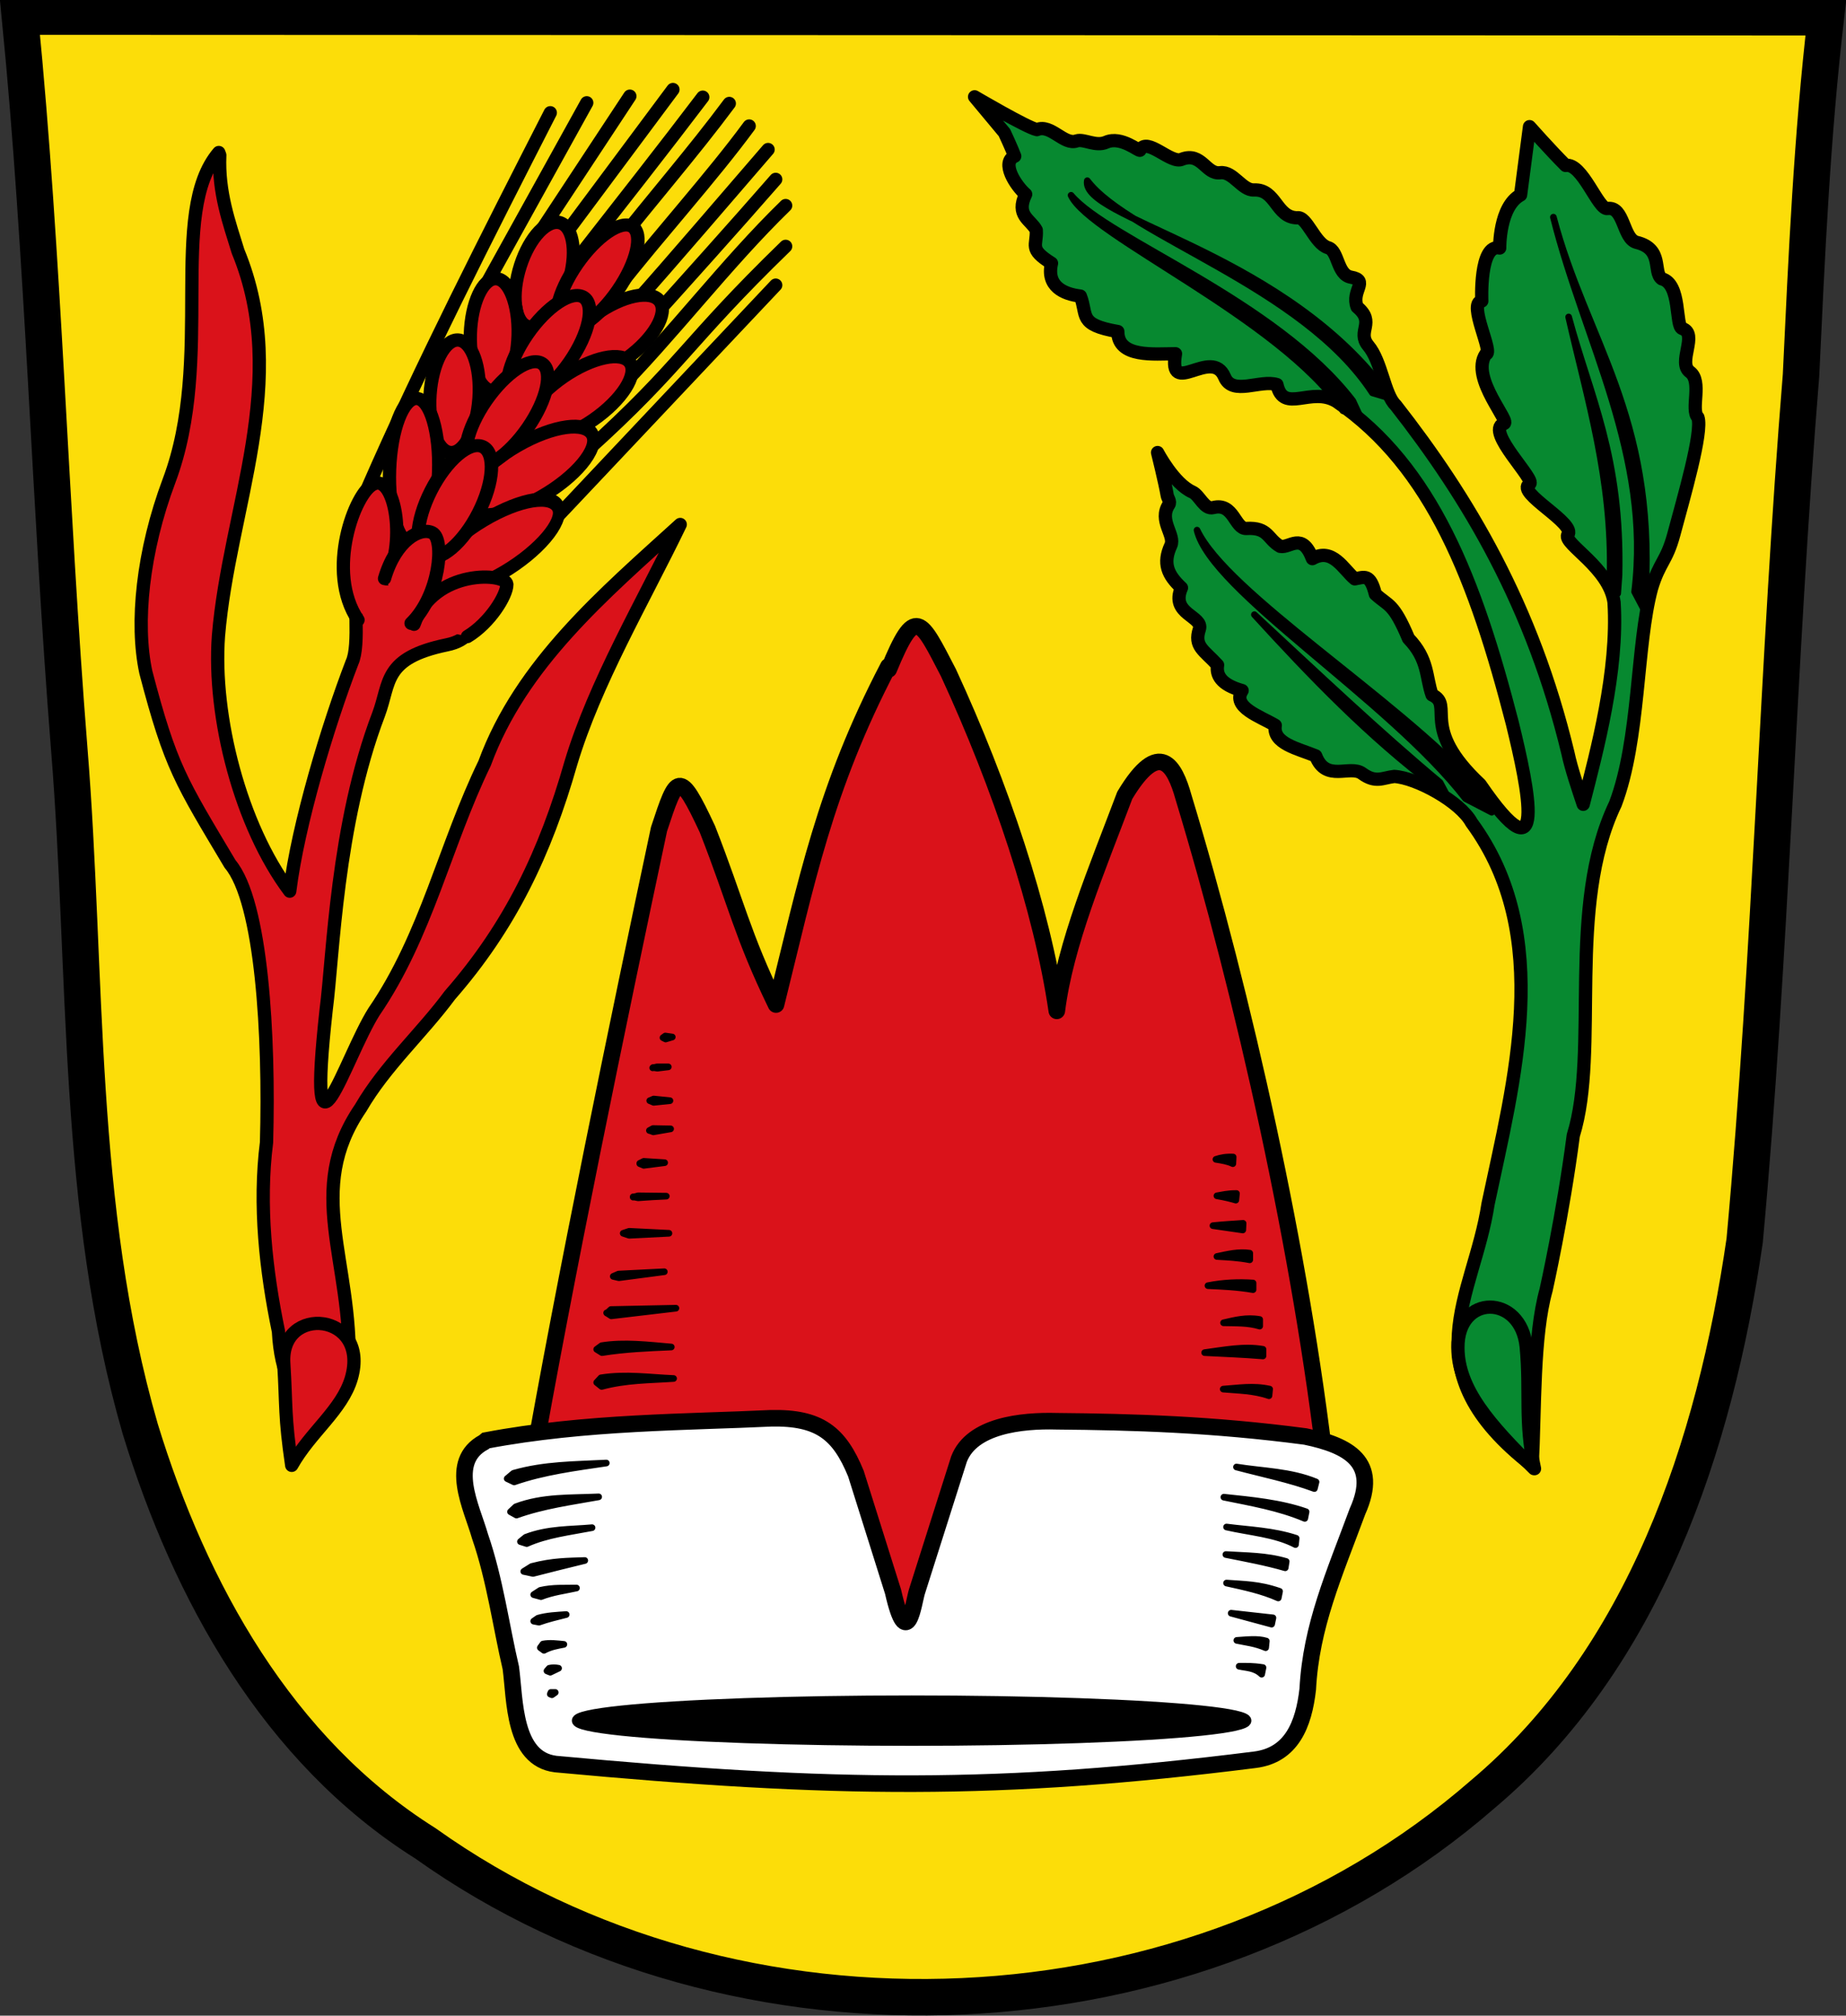 <svg xmlns="http://www.w3.org/2000/svg" height="608" viewBox="0 0 556.87 607.987"><rect x="0" y="0" width="556.87" height="607.987" fill="#333333" stroke="none"/><g stroke="#000"><path d="M6 5c7.2 73 9 147 14.9 221 5.5 68 2 138 21.4 205 15 49 41.5 97 86 125 94 67 232 61 319-14.8 48.7-41 70-105 79-167 8-87 9.9-174 17-261 1.7-35.9 3.3-71.9 7.5-108z" fill="#fcdd09" stroke-width="11"/><g fill-rule="evenodd" stroke-width="5"><path d="M268 201c-19.3 37-24.7 65-33.9 102-10.2-21-11.9-30.4-20.7-52.9-8.5-18.2-9.2-16.4-14.6 0-11.9 56-28.7 137-38.8 195 63 95 175 70 240-1.7-7.4-64.8-24.8-143-43-203-2.6-9.3-7.2-18-17.7-.5-8.4 22.3-18 44.9-20.5 65-4.5-30.8-17-68-32.7-102-8.5-16.4-10-20.4-18-1z" fill="#da121a" stroke-linejoin="round"/><path d="M146 435c-11 5.9-3.7 19.6-1.2 28.4 4.5 13 6.4 27.4 9.3 39.7 1.3 9.7.7 27.4 13.5 29 84 7.8 134 8.4 211-1.3 11-1.4 14.7-10.6 15.9-21.3 1-19 7.9-34.4 15-53.6 6.7-14.9-2.7-19.9-15.7-22.6-28-3.7-52-4.4-75-4.6-10.7-.3-25.6 1.3-29.5 11.4l-12.7 40c-1 3.2-2.9 18.9-7.2 0l-11.2-35.6c-5-12.2-11-17-25.6-16.7-24.7 1.2-55.9 1-86 6.7z" fill="#fff"/></g><ellipse cx="275" cy="519" rx="101" ry="6.1" stroke-linejoin="round" stroke-linecap="round" stroke-width="3"/><g stroke-width="4"><g fill-rule="evenodd"><g fill="#da121a" stroke-linejoin="round"><path d="M66 46c-15.6 18.3-1.1 62-15 99-8 21.3-10.2 43-7 57.8 7.5 28.6 10.5 32.8 25.4 57.8 9.6 11.4 11.9 52 11 84-2.4 18.9-.2 38.7 3.6 57 1.3 25.8 17.3 30.4 21.3 10.6 1-32-13.6-53 3.5-78 7.3-12.6 18.4-22.5 26.9-34 18.2-20.8 28.8-43 36.5-70 7.3-24.3 21.8-48.8 33-72-23 20.9-48 42-59 72-12 24.7-17.6 52-33.4 75-8.8 14-20.4 53.8-14.4-.7 2.1-16 3.1-55.7 15.8-89 3.6-9.6 1.3-17 20.6-21 12.9-2.6 9-16-6.7-21-30.4-31-17 15.8-21.9 26.3-7.3 19-16.3 48.8-18.8 69-14.8-19.7-23.3-52.6-21.5-77 3.2-38.5 22-77 5.9-116-2.6-8.5-6-17.7-5.5-29z" stroke-linecap="round"/><path d="M88 442c5.6-10 15.2-16.7 18-26.3 5.7-19.8-21.5-22.4-20.4-4.5.8 12.9.2 15.9 2.4 30.8z"/></g><g fill="none" stroke-linecap="round"><path d="M177 136c28.7-25.9 29.8-32.4 60-61.7M167 157l67-71M194 99c12.5-13.9 27.8-30.9 40-44.9M191 92c12.4-13.9 28.5-32.8 40.7-46.9M187 86c11.5-14.7 28-33 39-48M185 75c11.5-14.7 24-29 35-43.8M175 77c11.5-14.7 25.7-32.8 37-47.7M168 74l35-47M161 73l29-44M146 87l31-56M111 147c15.7-36 36.6-77 55-113M185 119c17.8-17.9 34-39.5 52-57"/></g></g><g fill="#da121a" stroke-linejoin="round" stroke-linecap="round"><ellipse ry="16.4" rx="7.7" cy="19" cx="182" transform="matrix(.934 .356 -.306 .952 0 0)"/><ellipse ry="16.9" rx="7.2" cy="97" cx="152" transform="matrix(1 .026 -.03 1 0 0)"/><ellipse cx="145" cy="108" rx="7.4" ry="17" transform="matrix(.997 .081 -.069 .998 0 0)"/><ellipse cx="130" cy="134" rx="7.4" ry="21.9" transform="matrix(.998 .063 -.036 .999 0 0)"/><path d="M108 187c-9.9-14.6-.9-38.6 4.7-41 6.1-3 10 16.5 4 28.6"/><ellipse ry="18.2" rx="8.1" cy="-91" cx="-190" transform="matrix(-.581 -.814 -.812 .584 0 0)"/><ellipse ry="19" rx="7.9" cy="-76" cx="-198" transform="matrix(-.565 -.825 -.823 .568 0 0)"/><ellipse cx="-204" cy="-90" rx="8.5" ry="21.8" transform="matrix(-.401 -.916 -.867 .498 0 0)"/><ellipse cx="-222" cy="-87" rx="8.4" ry="22.5" transform="matrix(-.335 -.942 -.859 .511 0 0)"/><path d="M141 192c6.8-4.1 11.9-12.4 11.9-15.7 0-3.5-22-5-28 12"/><g transform="matrix(-.844 -.536 -.568 .823 0 0)"><ellipse cx="-196" cy="-26" rx="7.3" ry="18.6"/><ellipse ry="18.6" rx="7.6" cy="-.1" cx="-196"/><ellipse cx="-197" cy="23.5" rx="7.5" ry="18.6"/></g><ellipse ry="18.6" rx="7.9" cy="80" cx="-191" transform="matrix(-.908 -.419 -.453 .891 0 0)"/><path d="M124 188c8.6-8.3 10.3-25.4 6.4-27.3-3.6-1.8-11 2.2-14.4 13.8"/></g></g><g stroke-linejoin="round"><g stroke-linecap="round" stroke-width="2"><path d="m153 446 2.1 1c8.9-3.1 18.4-4.3 27.8-5.7-9.4.5-18.6.4-28 3.1zM154 456l1.8 1c8.1-2.9 16.5-4 24.8-5.5-8.4.4-16.8-.1-25 3zM157 465l1.9.6c6-2.7 12.9-3.5 19.7-4.8-6.6.6-13.2.3-20 2.9zM158 474l2.8.6c5-1.3 10.3-2.6 15.6-3.9-5 .2-9.5.1-16 1.8zM161 481l2.2.6c3.6-1.4 7.1-1.8 10.7-2.6-3.6.1-7-.2-10.9.7zM161 489l1.6.3c2.8-1 5.5-1.6 8.2-2.3-2.8.2-5.7.3-8.5 1.1zM163 497l1.1.8c2-1.1 4-1.4 6-1.8-2.1-.2-4.2-.5-6.3-.1l-.8 1.1M165 504l1 .4 2.5-1.2c-1-.2-1.9-.2-2.8 0zM166 511l.5.2 1-.7h-1.3l-.2.5zM180 417l1.5 1.2c7.4-2 14.5-1.9 21.7-2.4-7.3-.3-14.4-1.4-21.9-.2zM180 407l1.6 1c6.8-1.1 13.9-1.4 20.9-1.7-7-.6-14.2-1.5-21-.4zM183 396l1.4.9 19.5-2.3-19.6.4-1.2 1.1zM185 385l1.7.4 13.7-1.8-13.8.7-1.6.7zM188 372l1.8.6 12-.6-12-.6-1.8.6zM191 361l1.5.3c2.8-.2 5.7-.4 8.5-.5l-8.5-.1-1.5.4zM193 351l1.2.5 6.3-.8-6.3-.4-1.2.6zM196 341l1.1.4 5.2-.9-5.3-.1-1.1.6zM196 332l1.2.5 4.9-.5-4.9-.5-1.2.5zM197 322l1.3.2 3.3-.4h-3.4l-1.3.3zM200 313l.8.4 2-.6-2.1-.3-.7.5zM372 349c-2.1-.1-3.7.2-5.2.7 1.9.3 3.7.6 5.1 1.3zM373 360c-2.7 0-4.1.4-5.9.7 2.4.4 4.4.9 5.7 1.3zM375 369c-3.2.2-6.2.4-9.1.7l9 1.3zM377 378c-3.3-.5-6.6.3-9.9 1 3.2.2 6.3.3 9.9 1zM378 388v-1c-4.5-.3-9-.1-13.6.8 4.5.2 9 .4 13.6 1.2v-1zM380 398c-4-.7-7.4.2-10.9 1 3.6.1 7.3-.1 10.9 1zM381 407c-5.7-1-11.6.2-17.6 1 5.8.3 11.5.5 17.6 1zM383 419c-5-1.1-9.4-.3-14 0 4.6.4 9.2.4 13.8 2zM397 447c-7.8-3.2-16-3.2-24-4.5 7.9 2.1 15.9 3.7 23.5 6.5zM394 456c-7.7-2.7-16.3-3.5-24.8-4.4 8.3 1.7 16.6 3.1 24.4 6.4zM391 464c-7-2.3-14-2.5-21-3.4 7 1.6 14.7 2.1 20.8 5.3zM388 471c-6.1-1.8-12-1.7-18.2-2.1 6 1.2 12 2.3 17.9 4zM386 480c-6.3-2.2-11-2.1-16-2.5 5.4 1.2 10.7 2.3 15.6 4.5zM384 488l-12.6-1.4 12.2 3.3zM382 495c-2.6-.8-5.8-.4-8.9-.2 2.8.6 5.4.8 8.7 2.2zM381 503c-3.2-.5-5-.4-7.2-.4 2.3.5 4.7.4 6.8 2.4z"/></g><g fill="#078930" fill-rule="evenodd" stroke-width="4"><path d="M303 40s2.2 4.7 3.1 7.1c-4.3 1.9.4 9 3.3 11.5-3.1 6.4 1.5 7.6 3.2 10.8.3 4.8-2.4 5.6 4.6 10-1.6 6.9 3.6 9.3 8.7 9.9 2.3 5.8-.8 8.6 11.3 10.7 0 8 11 6.7 17.4 6.7-2.3 13.6 10.9-2.2 14.8 7 2.4 5.8 10.8.7 15.8 2.3 2 9 10.3.4 18 5.1 28.9 19.8 41.9 54 53 97 4.9 20 10.9 48.6-9.7 18.5-18.5-17.3-7.6-23.8-14.5-27-1.9-5.3-1-10.7-7.1-17-4.6-10.9-6-9.7-10-13.4-1.6-6.3-3.3-5.1-6.2-4.6-3.4-2.8-6.7-9.6-12.8-6.1-3.1-8.2-6.8-3.1-9.7-3.7-3.9-2.2-3.5-5.8-10.2-5.4-3.5.2-3.8-7.9-10-6.3-2.7.7-4.1-3.7-6.3-4.7-5.6-2.5-10.5-11.9-10.5-11.9s2.3 9.3 2.9 12.9c.1.8 1.1 1.9.5 2.8-3.2 4.8 2 9.2.6 12.3-2.5 5.4-1 8.9 3.2 12.8-3.5 8 6.7 8.5 5.4 12.5-1.7 5.2 1.4 6.3 5.5 10.8-.5 2.9.9 5.9 7.4 7.7-3.2 5 5.5 7.8 10 10.5-.9 5.5 6.9 7 12.2 9.2 3.1 8.1 10.3 2.6 14 5.3 4.1 3 6.2 1.3 9.7.9 6.7.4 19.9 7.6 23.3 13.9 25 34 12.8 78 5 115-4.3 28.4-24 50 13.3 79 .9-17.3.3-39 4.2-53 0 0 5.1-22.7 8.2-46.6 8-25.7-2.2-68.9 12.7-100 7.4-19.5 6.3-48 10.9-65 2.4-8 4.5-8.1 6.7-16.2 3-11.2 8.8-31 7.3-35.4-2.3-2.3 1.4-10.9-2.4-13.7-3.9-2.8 2.6-11.5-2.3-13.1-2.2-.7-.3-13.5-6.2-15-2.8-2.1.6-9-7.6-11-4.2-1.1-3.7-11-8.8-10.2-2.8.4-7.6-13.9-12.6-13-4.6-4.6-10.9-11.7-10.9-11.7l-2.7 20.6c-6.5 3.5-6.3 16-6.3 16-6.2-1.4-5.4 16-5.4 16-4.4.5 3.8 16 1.2 16-4.9 7.3 8.2 21 5.3 21-5.4 2.4 10 17 7.9 18.2-4.4 2.5 14.5 12 11.5 15.4-1.2 2.7 12.6 9.9 14 20.3 1.3 20.7-5.2 44.9-9.3 60.9-1.4-4.2-3.7-11-4.6-15.4-10.7-44.5-30-76.9-52-105-3.4-3.2-4.2-13.2-8.3-18-3.5-4.3 2.4-6.9-3.3-11.6-1.9-4.9 3.8-8-1.9-9-4.2-.8-3.7-8-6.9-8.9-4-1.2-6.4-9.6-9.3-9-6.4-.1-6.3-8.7-13-8.4-3.6.2-6.3-5.7-10.2-5.2-4.3.6-5.6-6.3-11.5-4.1-3.3 1.7-10.6-6.9-12.7-2.7-.2.5-5.7-4.4-10.2-2.4-3.2 1.4-6.7-1.1-8.9-.4-3.8 1.4-7.8-5.2-12-3.4-3-.6-18.8-9.9-18.8-9.9z" stroke-linecap="round"/><path d="M462.8 443c-13.4-13.2-23-24-23-36.5-.1-16.3 19-16.2 20.6-.3 1.3 13.8-.6 22.7 2.5 36.8z"/></g><g stroke-linecap="round" stroke-width="2"><path d="m450 245-4.9-8.1c-24.3-26.6-75-58-84-77 4.3 18.3 57.7 50.9 81 81zM436 239l-1.6-3c-18-15-37-33-56-50.6 17 18.6 34.5 36.8 54.7 52zM419 120l-3-4.7c-32-40-90-49.6-88-60.8 12.8 16.9 65 31.8 86 64z"/><path d="m410 125-1.9-4.1c-23.4-30.5-74-48.8-85-62 5.6 12.2 63 37 82 65zM488 179l.4-5.5c.8-36-8.8-54-15.2-77.9 5.7 25 13.2 49 12.5 78z"/><path d="m496 184 .4-5.5c2.8-53.7-18-75.8-27.8-113 9.4 37.5 29.6 71.8 24.5 113z"/></g></g></g></svg>
